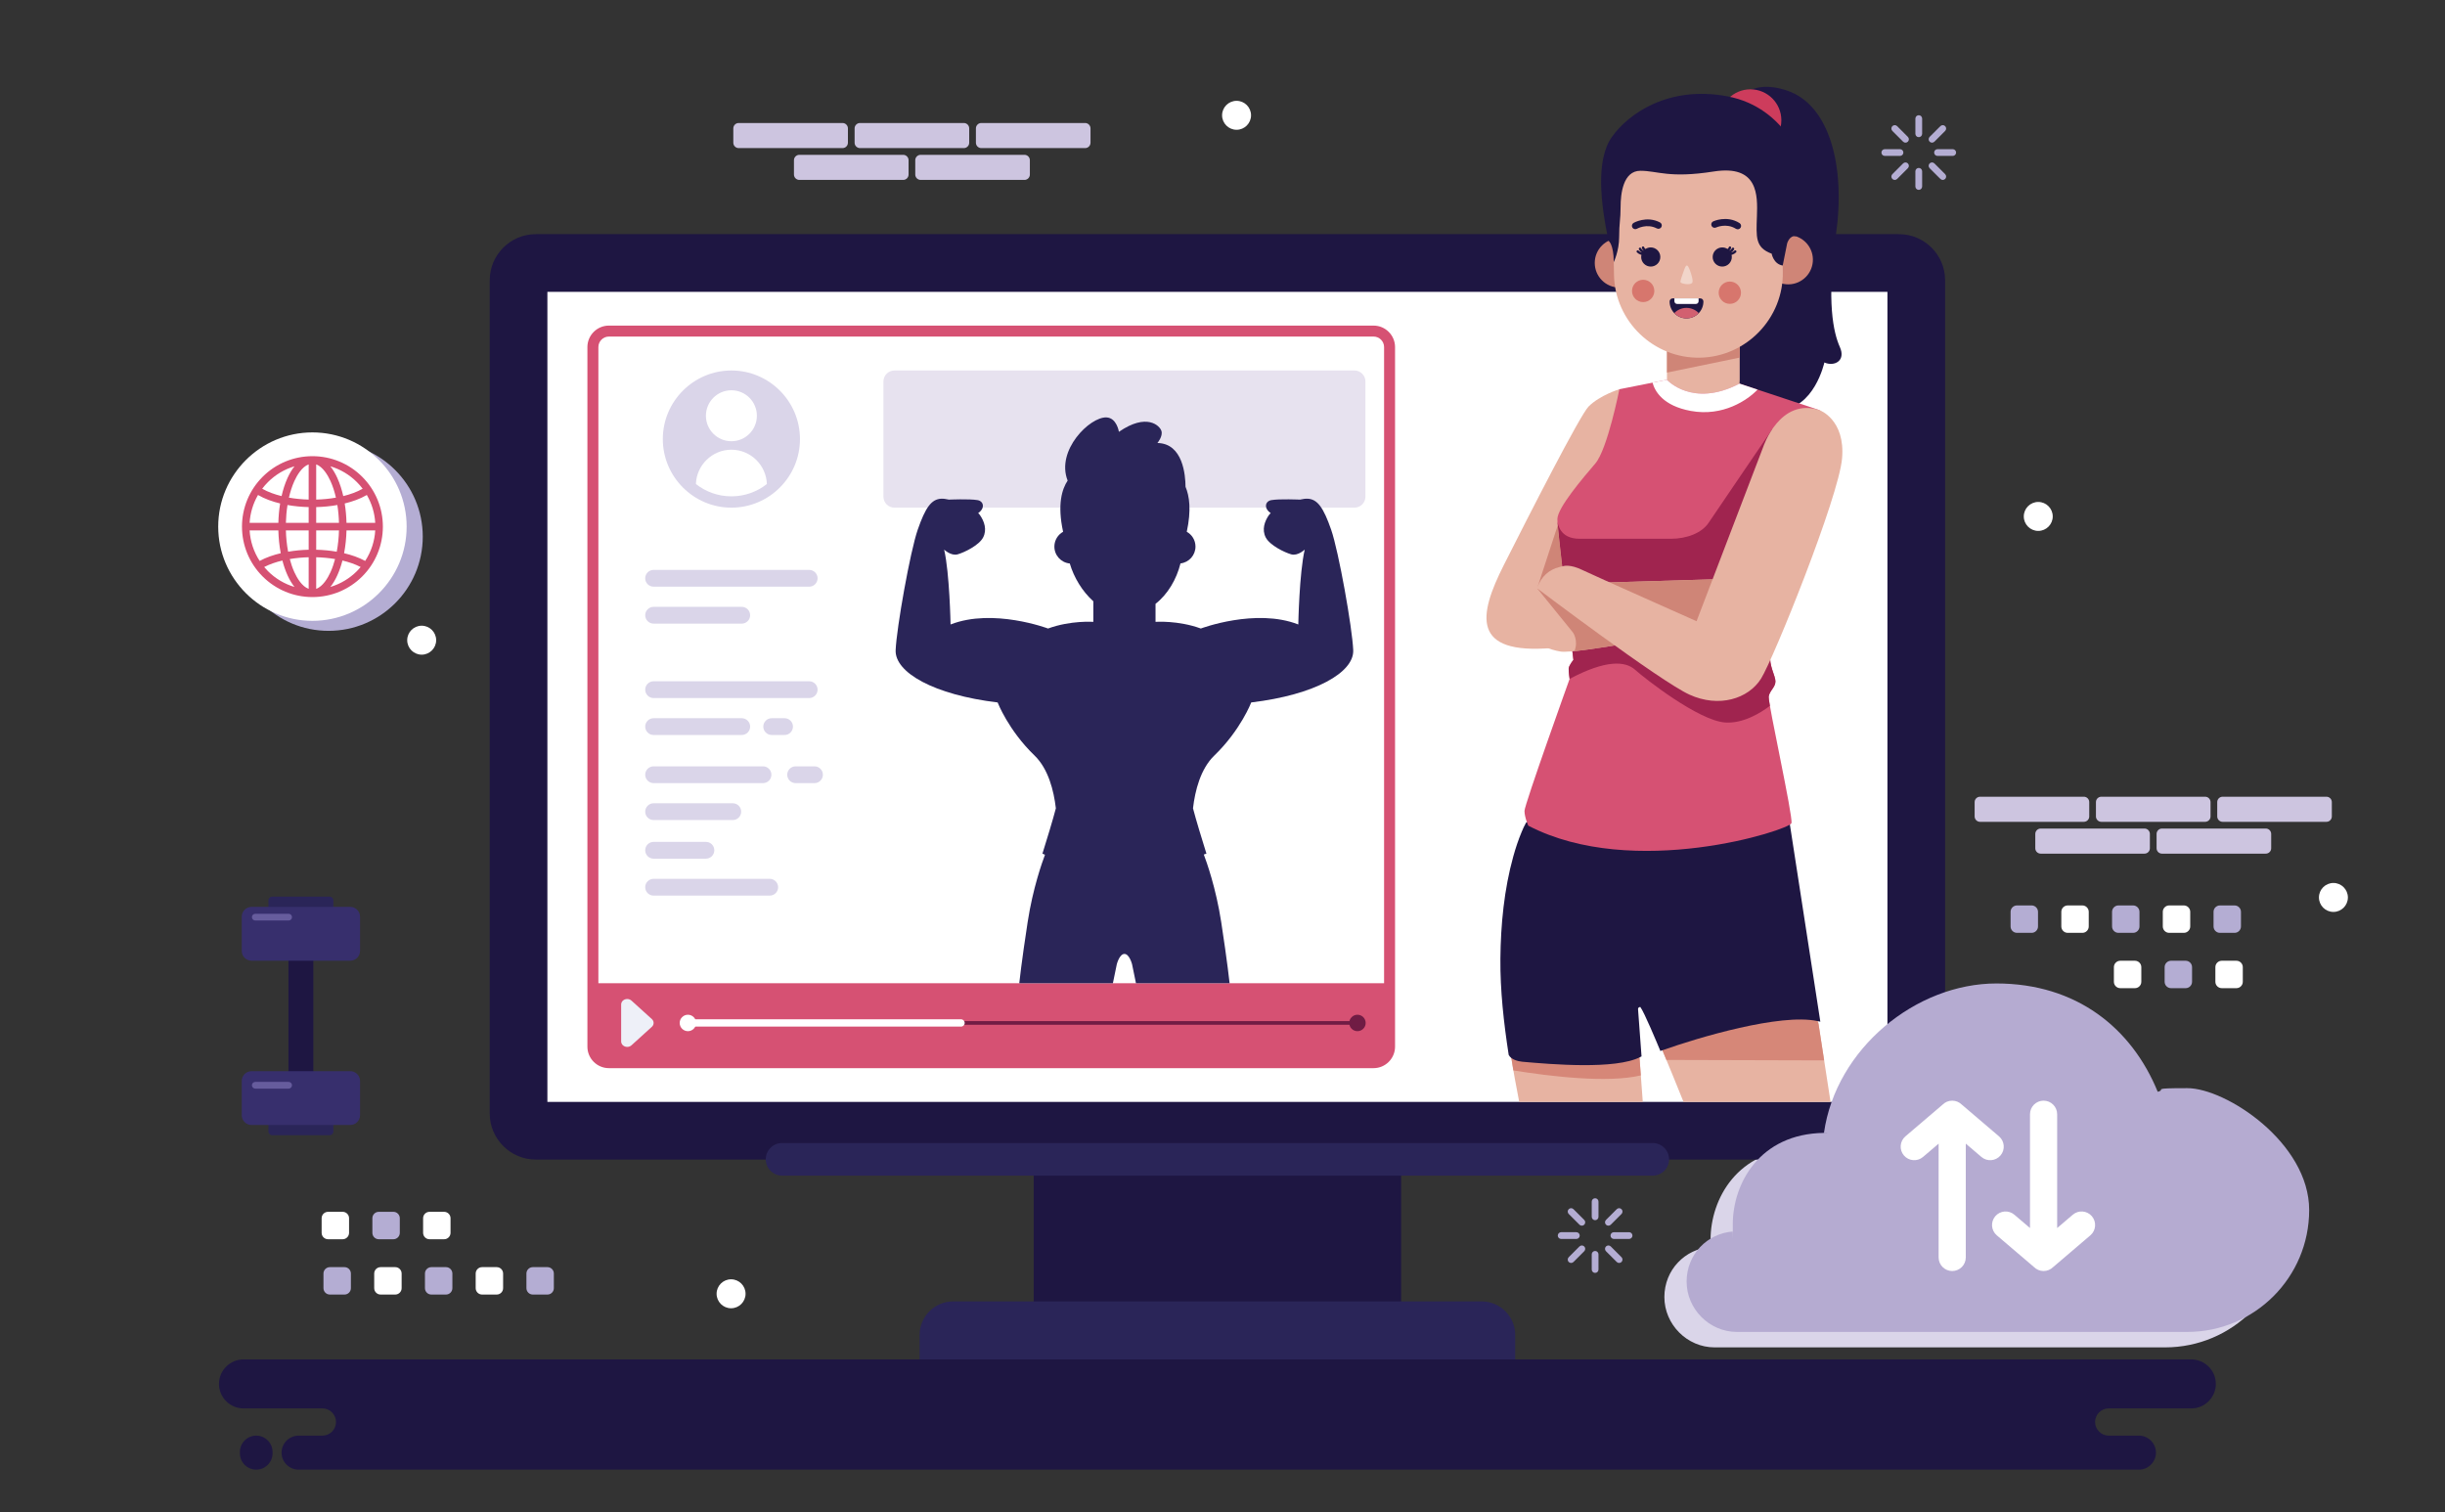 <?xml version="1.0" encoding="utf-8"?>
<!-- Generator: Adobe Illustrator 16.0.0, SVG Export Plug-In . SVG Version: 6.00 Build 0)  -->
<!DOCTYPE svg PUBLIC "-//W3C//DTD SVG 1.1//EN" "http://www.w3.org/Graphics/SVG/1.1/DTD/svg11.dtd">
<svg version="1.1" id="Layer_1" xmlns="http://www.w3.org/2000/svg" xmlns:xlink="http://www.w3.org/1999/xlink" x="0px" y="0px"
	 width="695.965px" height="430.479px" viewBox="0 0 695.965 430.479" enable-background="new 0 0 695.965 430.479"
	 xml:space="preserve">
<rect x="0" y="0" width="695.965" height="430.479" fill="#333333" stroke="none"/>
<path fill-rule="evenodd" clip-rule="evenodd" fill="none" d="M641.532,291.875c-19.139,0-34.795,15.658-34.795,34.795l0,0l0,0
	c0,34.916-28.57,63.486-63.486,63.486h-3.506l0,0H168.626H94.52c-45.36,0-82.473-37.113-82.473-82.473l0,0
	c0-45.359,37.113-82.473,82.473-82.473h2.169c9.103,0,16.551-7.447,16.551-16.551l0,0c0-9.103-7.448-16.551-16.551-16.551h-9.104
	c-22.129,0-40.234-18.105-40.234-40.234l0,0c0-22.104,18.063-40.193,40.157-40.233c0.025,0,39.234,0,39.26,0
	c19.137,0,34.795-15.659,34.795-34.795l0,0l0,0c0-34.918,28.568-63.487,63.486-63.487c61.958,0,262.47,0,324.427,0
	c45.361,0,82.473,37.115,82.473,82.473l0,0c0,45.359-37.111,82.473-82.473,82.473l0,0c-9.104,0-16.551,7.449-16.551,16.552l0,0
	c0,9.101,7.447,16.551,16.551,16.551h92.057C694.177,211.407,694.179,291.875,641.532,291.875z"/>
<path fill-rule="evenodd" clip-rule="evenodd" fill="#DAD5E9" d="M616.282,314.143c11.033,0,34.691,15.533,34.691,34.693
	c0,19.158-15.531,34.691-34.691,34.691h-54.34h-73.867c-7.906,0-14.314-6.592-14.314-14.314s5.826-13.717,13.223-14.273
	c-0.051-0.689-0.076,6.129-0.076-2.088c0-11.488,7.576-25.725,25.953-25.971c3.012-0.041-2.723-0.047,0-0.047
	c3.445-24.023,26.219-42.488,49.082-42.488s38.52,12.742,45.916,30.828C610.556,314.502,605.251,314.143,616.282,314.143z"/>
<path fill-rule="evenodd" clip-rule="evenodd" fill="#1E1642" d="M300.001,317.989h93.062c3.168,0,5.758,2.594,5.758,5.76v46.553
	c0,3.168-2.59,5.758-5.758,5.758h-93.062c-3.168,0-5.76-2.59-5.76-5.758v-46.553C294.242,320.583,296.833,317.989,300.001,317.989z"
	/>
<path fill-rule="evenodd" clip-rule="evenodd" fill="#1E1642" d="M152.501,66.653h388.066c7.207,0,13.105,5.897,13.105,13.106
	v237.202c0,7.209-5.898,13.107-13.105,13.107H152.501c-7.207,0-13.105-5.898-13.105-13.107V79.76
	C139.396,72.55,145.294,66.653,152.501,66.653z"/>
<rect x="155.814" y="83.075" fill-rule="evenodd" clip-rule="evenodd" fill="#FFFFFF" width="381.441" height="230.576"/>
<path fill-rule="evenodd" clip-rule="evenodd" fill="#2A2558" d="M222.605,325.358h247.859c2.547,0,4.633,2.088,4.633,4.635v0.004
	c0,2.547-2.086,4.633-4.633,4.633H222.605c-2.547,0-4.633-2.086-4.633-4.633v-0.004
	C217.972,327.446,220.058,325.358,222.605,325.358z"/>
<path fill-rule="evenodd" clip-rule="evenodd" fill="#2A2558" d="M261.767,390.157h169.531v-10.184c0-5.242-4.289-9.531-9.531-9.531
	H271.298c-5.242,0-9.531,4.289-9.531,9.531V390.157z"/>
<path fill-rule="evenodd" clip-rule="evenodd" fill="#1E1642" d="M69.303,386.952h554.458c3.834,0,6.973,3.141,6.973,6.973l0,0
	c0,3.834-3.139,6.973-6.973,6.973h-23.525c-2.129,0-3.873,1.744-3.873,3.875l0,0c0,2.129,1.744,3.873,3.873,3.873h8.607
	c2.662,0,4.844,2.18,4.844,4.842l0,0c0,2.662-2.182,4.842-4.844,4.842H84.992c-2.663,0-4.842-2.18-4.842-4.842l0,0
	c0-2.662,2.179-4.842,4.842-4.842h6.779c2.131,0,3.873-1.744,3.873-3.873l0,0c0-2.131-1.742-3.875-3.873-3.875H69.303
	c-3.835,0-6.973-3.137-6.973-6.973l0,0C62.331,390.088,65.47,386.952,69.303,386.952L69.303,386.952z M72.935,418.329
	c2.555,0,4.648-2.092,4.648-4.646v-0.389c0-2.557-2.094-4.648-4.648-4.648l0,0c-2.558,0-4.649,2.092-4.649,4.648v0.389
	C68.286,416.237,70.377,418.329,72.935,418.329L72.935,418.329z"/>
<circle fill-rule="evenodd" clip-rule="evenodd" fill="#B4ADD3" cx="93.52" cy="152.749" r="26.818"/>
<path fill-rule="evenodd" clip-rule="evenodd" fill="#FFFFFF" d="M88.932,176.719c14.771,0,26.817-12.048,26.817-26.818
	c0-14.77-12.047-26.817-26.817-26.817S62.115,135.13,62.115,149.9C62.115,164.671,74.162,176.719,88.932,176.719z"/>
<path fill-rule="evenodd" clip-rule="evenodd" fill="#D65173" d="M88.932,129.85c5.335,0,10.405,2.101,14.178,5.874
	c3.772,3.771,5.873,8.842,5.873,14.177c0,5.336-2.101,10.406-5.873,14.179c-3.772,3.771-8.843,5.872-14.178,5.872
	c-5.336,0-10.406-2.101-14.178-5.872c-3.772-3.772-5.873-8.843-5.873-14.179c0-5.335,2.101-10.405,5.873-14.177
	C78.526,131.951,83.596,129.85,88.932,129.85L88.932,129.85z M106.812,150.971h-8.184c-0.053,2.175-0.271,4.361-0.682,6.499
	c2.053,0.479,4.141,1.188,6.004,2.195C105.648,157.059,106.628,154.074,106.812,150.971L106.812,150.971z M96.489,150.971h-6.486
	v5.509c1.958,0.047,3.921,0.229,5.851,0.563C96.235,155.045,96.435,153.002,96.489,150.971L96.489,150.971z M87.863,150.971h-6.486
	c0.051,2.031,0.252,4.074,0.636,6.072c1.93-0.334,3.893-0.517,5.851-0.563V150.971L87.863,150.971z M79.236,150.971h-8.184
	c0.184,3.104,1.164,6.088,2.861,8.694c1.863-1.008,3.951-1.716,6.004-2.195C79.507,155.332,79.289,153.146,79.236,150.971
	L79.236,150.971z M71.052,148.83h8.184c0.045-1.846,0.209-3.696,0.508-5.52c-2.16-0.522-4.381-1.296-6.298-2.415
	C72.033,143.321,71.218,146.029,71.052,148.83L71.052,148.83z M81.838,143.749c-0.271,1.679-0.419,3.382-0.462,5.081h6.486v-4.488
	C85.845,144.293,83.824,144.103,81.838,143.749L81.838,143.749z M96.027,143.749c-1.986,0.354-4.009,0.544-6.024,0.593v4.488h6.486
	C96.445,147.131,96.296,145.428,96.027,143.749L96.027,143.749z M98.628,148.83h8.184c-0.166-2.801-0.98-5.509-2.395-7.935
	c-1.923,1.121-4.141,1.894-6.297,2.415C98.418,145.134,98.583,146.984,98.628,148.83L98.628,148.83z M90.002,132.183v10.02
	c1.88-0.049,3.767-0.226,5.618-0.552c-0.367-1.615-0.867-3.227-1.551-4.728C93.309,135.252,91.905,132.874,90.002,132.183
	L90.002,132.183z M90.002,158.619v8.998c1.902-0.691,3.307-3.066,4.067-4.738c0.547-1.201,0.975-2.469,1.311-3.748
	C93.605,158.83,91.801,158.666,90.002,158.619L90.002,158.619z M87.863,167.617v-8.998c-1.8,0.047-3.604,0.211-5.379,0.512
	c0.336,1.279,0.764,2.547,1.311,3.748C84.554,164.551,85.958,166.928,87.863,167.617L87.863,167.617z M87.863,142.203v-10.02
	c-1.904,0.691-3.309,3.069-4.069,4.74c-0.683,1.5-1.184,3.113-1.55,4.728C84.095,141.978,85.982,142.154,87.863,142.203
	L87.863,142.203z M74.633,139.112c1.69,0.962,3.636,1.636,5.519,2.097c0.401-1.767,0.95-3.528,1.699-5.174
	c0.52-1.14,1.173-2.3,1.98-3.309c-2.85,0.847-5.449,2.395-7.564,4.51C75.679,137.823,75.134,138.45,74.633,139.112L74.633,139.112z
	 M97.711,141.209c1.884-0.461,3.829-1.135,5.519-2.097c-0.5-0.662-1.047-1.289-1.633-1.876c-2.116-2.115-4.715-3.663-7.563-4.51
	c0.808,1.009,1.461,2.169,1.979,3.309C96.761,137.682,97.311,139.443,97.711,141.209L97.711,141.209z M102.664,161.401
	c-1.621-0.837-3.42-1.434-5.186-1.847c-0.374,1.438-0.851,2.86-1.465,4.211c-0.519,1.141-1.172,2.301-1.98,3.31
	c2.85-0.847,5.448-2.395,7.564-4.509C101.968,162.193,102.326,161.806,102.664,161.401L102.664,161.401z M80.387,159.555
	c-1.767,0.41-3.565,1.008-5.187,1.847c0.338,0.404,0.694,0.792,1.066,1.165c2.115,2.114,4.715,3.664,7.564,4.509
	c-0.808-1.009-1.461-2.171-1.98-3.31C81.238,162.415,80.759,160.992,80.387,159.555z"/>
<path fill-rule="evenodd" clip-rule="evenodd" fill="#E7E2EF" d="M254.591,105.458h130.955c1.719,0,3.123,1.406,3.123,3.124v32.797
	c0,1.717-1.404,3.123-3.123,3.123H254.591c-1.718,0-3.123-1.406-3.123-3.123v-32.797
	C251.468,106.865,252.874,105.458,254.591,105.458z"/>
<path fill-rule="evenodd" clip-rule="evenodd" fill="#D65173" d="M173.317,300.926h217.67c0.82,0,1.568-0.338,2.111-0.881
	s0.879-1.291,0.879-2.111V98.791c0-0.821-0.336-1.569-0.879-2.111c-0.543-0.543-1.291-0.88-2.111-0.88h-217.67
	c-0.821,0-1.569,0.337-2.112,0.88c-0.542,0.542-0.879,1.291-0.879,2.111v199.143c0,0.82,0.337,1.568,0.879,2.111
	C171.748,300.588,172.496,300.926,173.317,300.926L173.317,300.926z M390.987,304.045h-217.67c-1.682,0-3.212-0.688-4.317-1.795
	c-1.107-1.105-1.795-2.635-1.795-4.316V98.791c0-1.682,0.688-3.211,1.795-4.318c1.105-1.105,2.636-1.793,4.317-1.793h217.67
	c1.682,0,3.211,0.688,4.316,1.793c1.107,1.107,1.795,2.637,1.795,4.318v199.143c0,1.682-0.688,3.211-1.795,4.316
	C394.198,303.358,392.669,304.045,390.987,304.045z"/>
<path fill-rule="evenodd" clip-rule="evenodd" fill="#D65173" d="M173.317,302.485h217.67c2.502,0,4.551-2.049,4.551-4.551v-18.059
	H168.765v18.059C168.765,300.436,170.813,302.485,173.317,302.485z"/>
<path fill-rule="evenodd" clip-rule="evenodd" fill="#701C44" d="M195.81,291.702c-0.287,0-0.52-0.232-0.52-0.521
	c0-0.287,0.232-0.52,0.52-0.52h190.585c0.287,0,0.52,0.232,0.52,0.52c0,0.289-0.232,0.521-0.52,0.521H195.81z"/>
<path fill-rule="evenodd" clip-rule="evenodd" fill="#EEF0F8" d="M176.81,296.438v-10.514c0-0.863,0.771-1.561,1.721-1.561
	c0.481,0,0.916,0.178,1.229,0.467l5.787,5.246c0.672,0.609,0.672,1.598,0,2.207l-5.798,5.258c-0.673,0.609-1.763,0.609-2.435,0
	C176.978,297.237,176.81,296.838,176.81,296.438z"/>
<g>
	<path fill-rule="evenodd" clip-rule="evenodd" fill="#DAD5E9" d="M186.047,162.219h44.288c1.315,0,2.389,1.073,2.389,2.387l0,0
		c0,1.318-1.073,2.392-2.389,2.392h-44.288c-1.316,0-2.39-1.073-2.39-2.392l0,0C183.658,163.292,184.731,162.219,186.047,162.219z"
		/>
	<path fill-rule="evenodd" clip-rule="evenodd" fill="#DAD5E9" d="M186.047,172.732h25.091c1.315,0,2.389,1.072,2.389,2.389l0,0
		c0,1.316-1.073,2.389-2.389,2.389h-25.091c-1.316,0-2.39-1.072-2.39-2.389l0,0C183.658,173.805,184.731,172.732,186.047,172.732z"
		/>
	<path fill-rule="evenodd" clip-rule="evenodd" fill="#DAD5E9" d="M186.047,193.919h44.288c1.315,0,2.389,1.073,2.389,2.39l0,0
		c0,1.315-1.073,2.389-2.389,2.389h-44.288c-1.316,0-2.39-1.073-2.39-2.389l0,0C183.658,194.992,184.731,193.919,186.047,193.919z"
		/>
	<path fill-rule="evenodd" clip-rule="evenodd" fill="#DAD5E9" d="M186.047,204.433h25.091c1.315,0,2.389,1.073,2.389,2.39l0,0
		c0,1.315-1.073,2.388-2.389,2.388h-25.091c-1.316,0-2.39-1.072-2.39-2.388l0,0C183.658,205.506,184.731,204.433,186.047,204.433z"
		/>
	<path fill-rule="evenodd" clip-rule="evenodd" fill="#DAD5E9" d="M219.66,204.433h3.666c1.315,0,2.389,1.073,2.389,2.39l0,0
		c0,1.315-1.073,2.388-2.389,2.388h-3.666c-1.316,0-2.389-1.072-2.389-2.388l0,0C217.271,205.506,218.343,204.433,219.66,204.433z"
		/>
	<path fill-rule="evenodd" clip-rule="evenodd" fill="#DAD5E9" d="M186.047,233.426h22.542c1.315,0,2.389-1.072,2.389-2.387l0,0
		c0-1.318-1.073-2.391-2.389-2.391h-22.542c-1.316,0-2.39,1.072-2.39,2.391l0,0C183.658,232.354,184.731,233.426,186.047,233.426z"
		/>
	<path fill-rule="evenodd" clip-rule="evenodd" fill="#DAD5E9" d="M186.047,222.913h31.143c1.315,0,2.39-1.072,2.39-2.389l0,0
		c0-1.316-1.074-2.389-2.39-2.389h-31.143c-1.316,0-2.39,1.072-2.39,2.389l0,0C183.658,221.84,184.731,222.913,186.047,222.913z"/>
	<path fill-rule="evenodd" clip-rule="evenodd" fill="#DAD5E9" d="M226.471,222.913h5.376c1.316,0,2.39-1.072,2.39-2.389l0,0
		c0-1.316-1.073-2.389-2.39-2.389h-5.376c-1.316,0-2.39,1.072-2.39,2.389l0,0C224.082,221.84,225.155,222.913,226.471,222.913z"/>
	<path fill-rule="evenodd" clip-rule="evenodd" fill="#DAD5E9" d="M186.047,244.418h14.894c1.316,0,2.389-1.074,2.389-2.389l0,0
		c0-1.316-1.072-2.391-2.389-2.391h-14.894c-1.316,0-2.39,1.074-2.39,2.391l0,0C183.658,243.344,184.731,244.418,186.047,244.418z"
		/>
	<path fill-rule="evenodd" clip-rule="evenodd" fill="#DAD5E9" d="M186.047,254.932h33.056c1.316,0,2.389-1.072,2.389-2.389l0,0
		c0-1.316-1.072-2.389-2.389-2.389h-33.056c-1.316,0-2.39,1.072-2.39,2.389l0,0C183.658,253.86,184.731,254.932,186.047,254.932z"/>
	<path fill-rule="evenodd" clip-rule="evenodd" fill="#DAD5E9" d="M208.191,144.502c10.752,0,19.521-8.77,19.521-19.522
		s-8.77-19.522-19.521-19.522c-10.753,0-19.522,8.77-19.522,19.522S197.438,144.502,208.191,144.502z"/>
	<path fill-rule="evenodd" clip-rule="evenodd" fill="#FFFFFF" d="M218.287,137.777c-2.775,2.194-6.283,3.503-10.096,3.503
		c-3.813,0-7.32-1.309-10.098-3.503c0.176-5.404,4.65-9.771,10.098-9.771l0,0C213.636,128.006,218.111,132.374,218.287,137.777
		L218.287,137.777z M208.191,111.091c4.005,0,7.252,3.246,7.252,7.252c0,4.005-3.247,7.252-7.252,7.252
		c-4.006,0-7.253-3.247-7.253-7.252C200.938,114.337,204.185,111.091,208.191,111.091z"/>
</g>
<path fill-rule="evenodd" clip-rule="evenodd" fill="#2A2558" d="M328.92,171.881v5.127c0,0,6.396-0.473,12.894,1.895
	c0,0,15.632-5.887,27.746-1.15c0,0,0.273-14.617,1.828-21.316c0,0-1.961,1.893-3.857,1.351c-1.895-0.54-6.09-2.571-7.24-4.804
	c-1.15-2.234-0.34-4.602,0.947-6.43c0.113-0.162,0.27-0.33,0.463-0.506c-2.02-1.368-1.6-3.381,0.188-3.692
	c2.33-0.406,8.143-0.141,8.154-0.141c0.832-0.192,1.578-0.291,2.158-0.263c2.842,0.136,4.533,2.573,6.701,8.797
	c2.164,6.227,6.021,27.948,6.293,34.311c0.27,6.36-10.895,12.722-29.031,14.888c0,0-3.043,7.917-10.49,15.091
	c-3.959,3.815-5.505,10.043-6.086,15.04c0.811,3.164,2.598,8.984,3.821,12.904c-0.25,0.084-0.5,0.168-0.749,0.25
	c0.762,1.998,3.455,9.486,4.951,19.191c1.756,11.385,2.395,17.453,2.395,17.453h-26.65l-1.116-5.418c0,0-0.751-2.928-2.171-2.928
	s-2.171,2.928-2.171,2.928l-1.116,5.418h-26.649c0,0,0.638-6.068,2.394-17.453c1.479-9.596,4.13-17.025,4.926-19.123
	c-0.243-0.104-0.484-0.211-0.724-0.318c1.224-3.92,3.011-9.74,3.821-12.904c-0.58-4.996-2.127-11.225-6.086-15.04
	c-7.445-7.174-10.488-15.091-10.488-15.091c-18.137-2.166-29.301-8.527-29.031-14.888c0.271-6.362,4.129-28.084,6.295-34.311
	c2.164-6.225,3.856-8.662,6.699-8.797c0.58-0.028,1.326,0.071,2.158,0.263c0.011,0,5.822-0.265,8.155,0.141
	c1.786,0.311,2.206,2.324,0.186,3.692c0.193,0.176,0.351,0.344,0.464,0.506c1.286,1.828,2.098,4.195,0.947,6.43
	c-1.15,2.232-5.346,4.264-7.24,4.804c-1.896,0.542-3.858-1.351-3.858-1.351c1.558,6.699,1.829,21.316,1.829,21.316
	c12.113-4.736,27.746,1.15,27.746,1.15c6.486-2.365,12.874-1.896,12.892-1.895v-5.855c-3.112-2.776-5.519-6.742-6.704-10.762
	c-2.511-0.227-4.447-2.371-4.381-4.93c0.046-1.769,1.039-3.29,2.481-4.092c-1.709-7.829-0.279-12.222,1.293-14.565
	c-3.401-8.621,6.354-18.192,11.048-17.99c2.951,0.128,3.545,4.104,3.545,4.104c7.899-5.449,11.647-1.769,12.105-0.238
	c0.457,1.53-1.146,3.42-1.146,3.42c7.284,0.112,7.986,9.195,8.003,12.463c1.09,2.58,1.701,6.619,0.352,12.802
	c1.463,0.813,2.461,2.365,2.482,4.16c0.029,2.494-1.84,4.57-4.266,4.85C334.89,164.909,332.408,169.152,328.92,171.881z"/>
<path fill-rule="evenodd" clip-rule="evenodd" fill="#FFFFFF" d="M195.81,293.52c1.289,0,2.34-1.051,2.34-2.34
	s-1.051-2.34-2.34-2.34c-1.288,0-2.34,1.051-2.34,2.34S194.522,293.52,195.81,293.52z"/>
<path fill-rule="evenodd" clip-rule="evenodd" fill="#701C44" d="M386.396,293.52c1.289,0,2.34-1.051,2.34-2.34
	s-1.051-2.34-2.34-2.34s-2.34,1.051-2.34,2.34S385.106,293.52,386.396,293.52z"/>
<path fill-rule="evenodd" clip-rule="evenodd" fill="#FFFFFF" d="M195.81,292.221c-0.574,0-1.04-0.467-1.04-1.041
	s0.466-1.039,1.04-1.039h77.748c0.574,0,1.04,0.465,1.04,1.039s-0.466,1.041-1.04,1.041H195.81z"/>
<g>
	<path fill-rule="evenodd" clip-rule="evenodd" fill="#FFFFFF" d="M351.987,36.943c2.271,0,4.122-1.852,4.122-4.121
		c0-2.271-1.851-4.122-4.122-4.122c-2.27,0-4.122,1.851-4.122,4.122C347.865,35.091,349.717,36.943,351.987,36.943z"/>
	<g>
		<path fill-rule="evenodd" clip-rule="evenodd" fill="#B4ADD3" d="M155.832,368.491h-4.164c-1.002,0-1.822-0.818-1.822-1.822
			v-4.164c0-1.002,0.82-1.82,1.822-1.82h4.164c1.003,0,1.821,0.818,1.821,1.82v4.164
			C157.653,367.672,156.834,368.491,155.832,368.491z"/>
		<path fill-rule="evenodd" clip-rule="evenodd" fill="#FFFFFF" d="M141.39,368.491h-4.165c-1.003,0-1.821-0.818-1.821-1.822v-4.164
			c0-1.002,0.818-1.82,1.821-1.82h4.165c1.002,0,1.82,0.818,1.82,1.82v4.164C143.21,367.672,142.392,368.491,141.39,368.491z"/>
		<path fill-rule="evenodd" clip-rule="evenodd" fill="#B4ADD3" d="M126.947,368.491h-4.164c-1.003,0-1.822-0.818-1.822-1.822
			v-4.164c0-1.002,0.819-1.82,1.822-1.82h4.164c1.002,0,1.821,0.818,1.821,1.82v4.164
			C128.768,367.672,127.949,368.491,126.947,368.491z"/>
		<path fill-rule="evenodd" clip-rule="evenodd" fill="#FFFFFF" d="M112.503,368.491h-4.164c-1.002,0-1.822-0.818-1.822-1.822
			v-4.164c0-1.002,0.82-1.82,1.822-1.82h4.164c1.002,0,1.822,0.818,1.822,1.82v4.164
			C114.326,367.672,113.505,368.491,112.503,368.491z"/>
		<path fill-rule="evenodd" clip-rule="evenodd" fill="#B4ADD3" d="M98.06,368.491h-4.164c-1.002,0-1.822-0.818-1.822-1.822v-4.164
			c0-1.002,0.82-1.82,1.822-1.82h4.164c1.003,0,1.822,0.818,1.822,1.82v4.164C99.882,367.672,99.063,368.491,98.06,368.491z"/>
		<path fill-rule="evenodd" clip-rule="evenodd" fill="#FFFFFF" d="M126.423,352.745h-4.165c-1.001,0-1.82-0.818-1.82-1.82v-4.166
			c0-1.002,0.819-1.82,1.82-1.82h4.165c1.002,0,1.821,0.818,1.821,1.82v4.166C128.245,351.926,127.425,352.745,126.423,352.745z"/>
		<path fill-rule="evenodd" clip-rule="evenodd" fill="#B4ADD3" d="M111.981,352.745h-4.165c-1.002,0-1.82-0.818-1.82-1.82v-4.166
			c0-1.002,0.818-1.82,1.82-1.82h4.165c1.003,0,1.821,0.818,1.821,1.82v4.166C113.802,351.926,112.984,352.745,111.981,352.745z"/>
		<path fill-rule="evenodd" clip-rule="evenodd" fill="#FFFFFF" d="M97.539,352.745h-4.164c-1.003,0-1.822-0.818-1.822-1.82v-4.166
			c0-1.002,0.819-1.82,1.822-1.82h4.164c1.002,0,1.821,0.818,1.821,1.82v4.166C99.36,351.926,98.541,352.745,97.539,352.745z"/>
	</g>
	<path fill-rule="evenodd" clip-rule="evenodd" fill="#B4ADD3" d="M545.21,33.755c0-0.53,0.432-0.961,0.961-0.961
		c0.531,0,0.963,0.431,0.963,0.961v4.325c0,0.53-0.432,0.961-0.963,0.961c-0.529,0-0.961-0.431-0.961-0.961V33.755L545.21,33.755z
		 M538.657,37.267c-0.375-0.376-0.375-0.984,0-1.36c0.375-0.375,0.984-0.375,1.359,0l3.057,3.058c0.377,0.376,0.377,0.984,0,1.36
		c-0.373,0.375-0.982,0.375-1.359,0L538.657,37.267L538.657,37.267z M536.507,44.383c-0.533,0-0.963-0.431-0.963-0.962
		c0-0.53,0.43-0.961,0.963-0.961h4.322c0.533,0,0.963,0.431,0.963,0.961c0,0.531-0.43,0.962-0.963,0.962H536.507L536.507,44.383z
		 M540.017,50.936c-0.375,0.375-0.984,0.375-1.359,0c-0.375-0.376-0.375-0.984,0-1.36l3.057-3.057c0.377-0.376,0.986-0.376,1.359,0
		c0.377,0.375,0.377,0.984,0,1.359L540.017,50.936L540.017,50.936z M547.134,53.087c0,0.53-0.432,0.961-0.963,0.961
		c-0.529,0-0.961-0.431-0.961-0.961v-4.325c0-0.53,0.432-0.961,0.961-0.961c0.531,0,0.963,0.431,0.963,0.961V53.087L547.134,53.087z
		 M553.687,49.576c0.375,0.376,0.375,0.984,0,1.36c-0.377,0.375-0.984,0.375-1.359,0l-3.061-3.059c-0.373-0.375-0.373-0.984,0-1.359
		c0.377-0.376,0.986-0.376,1.361,0L553.687,49.576L553.687,49.576z M555.837,42.459c0.531,0,0.963,0.431,0.963,0.961
		c0,0.531-0.432,0.962-0.963,0.962h-4.324c-0.531,0-0.961-0.431-0.961-0.962c0-0.53,0.43-0.961,0.961-0.961H555.837L555.837,42.459z
		 M552.327,35.906c0.375-0.375,0.982-0.375,1.359,0c0.375,0.376,0.375,0.984,0,1.36l-3.059,3.058c-0.375,0.375-0.984,0.375-1.361,0
		c-0.373-0.376-0.373-0.984,0-1.36L552.327,35.906z"/>
	<path fill-rule="evenodd" clip-rule="evenodd" fill="#B4ADD3" d="M453.085,342.036c0-0.531,0.43-0.961,0.961-0.961
		s0.961,0.43,0.961,0.961v4.324c0,0.531-0.43,0.961-0.961,0.961s-0.961-0.43-0.961-0.961V342.036L453.085,342.036z M446.532,345.545
		c-0.377-0.373-0.377-0.984,0-1.357c0.377-0.377,0.984-0.377,1.359,0l3.059,3.057c0.375,0.375,0.375,0.984,0,1.359
		s-0.984,0.375-1.361,0L446.532,345.545L446.532,345.545z M444.382,352.663c-0.531,0-0.963-0.432-0.963-0.961
		c0-0.531,0.432-0.963,0.963-0.963h4.324c0.531,0,0.961,0.432,0.961,0.963c0,0.529-0.43,0.961-0.961,0.961H444.382L444.382,352.663z
		 M447.892,359.215c-0.375,0.375-0.982,0.375-1.359,0s-0.377-0.984,0-1.359l3.057-3.059c0.377-0.375,0.986-0.375,1.361,0
		s0.375,0.984,0,1.359L447.892,359.215L447.892,359.215z M455.007,361.366c0,0.531-0.43,0.961-0.961,0.961s-0.961-0.43-0.961-0.961
		v-4.324c0-0.531,0.43-0.961,0.961-0.961s0.961,0.43,0.961,0.961V361.366L455.007,361.366z M461.562,357.856
		c0.375,0.375,0.375,0.984,0,1.359c-0.377,0.375-0.984,0.375-1.359,0l-3.059-3.059c-0.375-0.375-0.375-0.984,0-1.359
		s0.984-0.375,1.359,0L461.562,357.856L461.562,357.856z M463.712,350.739c0.531,0,0.961,0.432,0.961,0.963
		c0,0.529-0.43,0.961-0.961,0.961h-4.324c-0.531,0-0.961-0.432-0.961-0.961c0-0.531,0.43-0.963,0.961-0.963H463.712L463.712,350.739
		z M460.202,344.188c0.375-0.377,0.982-0.377,1.359,0c0.375,0.373,0.375,0.984,0,1.357l-3.059,3.059
		c-0.375,0.375-0.984,0.375-1.359,0s-0.375-0.984,0-1.359L460.202,344.188z"/>
	<g>
		<path fill-rule="evenodd" clip-rule="evenodd" fill="#B4ADD3" d="M574.13,257.727h4.164c1.002,0,1.822,0.818,1.822,1.82v4.164
			c0,1.004-0.82,1.822-1.822,1.822h-4.164c-1.002,0-1.82-0.818-1.82-1.822v-4.164C572.31,258.545,573.128,257.727,574.13,257.727z"
			/>
		<path fill-rule="evenodd" clip-rule="evenodd" fill="#FFFFFF" d="M588.573,257.727h4.164c1.002,0,1.82,0.818,1.82,1.82v4.164
			c0,1.004-0.818,1.822-1.82,1.822h-4.164c-1.004,0-1.822-0.818-1.822-1.822v-4.164
			C586.751,258.545,587.569,257.727,588.573,257.727z"/>
		<path fill-rule="evenodd" clip-rule="evenodd" fill="#B4ADD3" d="M603.015,257.727h4.164c1.002,0,1.822,0.818,1.822,1.82v4.164
			c0,1.004-0.82,1.822-1.822,1.822h-4.164c-1.002,0-1.82-0.818-1.82-1.822v-4.164C601.194,258.545,602.013,257.727,603.015,257.727z
			"/>
		<path fill-rule="evenodd" clip-rule="evenodd" fill="#FFFFFF" d="M617.458,257.727h4.164c1.002,0,1.824,0.818,1.824,1.82v4.164
			c0,1.004-0.822,1.822-1.824,1.822h-4.164c-1.002,0-1.822-0.818-1.822-1.822v-4.164
			C615.636,258.545,616.456,257.727,617.458,257.727z"/>
		<path fill-rule="evenodd" clip-rule="evenodd" fill="#B4ADD3" d="M631.901,257.727h4.164c1.002,0,1.822,0.818,1.822,1.82v4.164
			c0,1.004-0.82,1.822-1.822,1.822h-4.164c-1.002,0-1.82-0.818-1.82-1.822v-4.164C630.081,258.545,630.899,257.727,631.901,257.727z
			"/>
		<path fill-rule="evenodd" clip-rule="evenodd" fill="#FFFFFF" d="M603.538,273.473h4.164c1.004,0,1.822,0.818,1.822,1.82v4.164
			c0,1.002-0.818,1.822-1.822,1.822h-4.164c-1.002,0-1.822-0.82-1.822-1.822v-4.164
			C601.716,274.292,602.536,273.473,603.538,273.473z"/>
		<path fill-rule="evenodd" clip-rule="evenodd" fill="#B4ADD3" d="M617.981,273.473h4.164c1.002,0,1.82,0.818,1.82,1.82v4.164
			c0,1.002-0.818,1.822-1.82,1.822h-4.164c-1.002,0-1.822-0.82-1.822-1.822v-4.164C616.159,274.292,616.979,273.473,617.981,273.473
			z"/>
		<path fill-rule="evenodd" clip-rule="evenodd" fill="#FFFFFF" d="M632.423,273.473h4.166c1.002,0,1.82,0.818,1.82,1.82v4.164
			c0,1.002-0.818,1.822-1.82,1.822h-4.166c-1.002,0-1.822-0.82-1.822-1.822v-4.164C630.601,274.292,631.421,273.473,632.423,273.473
			z"/>
	</g>
	<path fill-rule="evenodd" clip-rule="evenodd" fill="#FFFFFF" d="M208.1,372.391c2.271,0,4.122-1.852,4.122-4.121
		s-1.852-4.121-4.122-4.121c-2.27,0-4.122,1.852-4.122,4.121S205.831,372.391,208.1,372.391z"/>
	<path fill-rule="evenodd" clip-rule="evenodd" fill="#FFFFFF" d="M580.187,151.121c2.271,0,4.121-1.852,4.121-4.121
		c0-2.271-1.85-4.122-4.121-4.122c-2.27,0-4.119,1.851-4.119,4.122C576.067,149.27,577.917,151.121,580.187,151.121z"/>
	<path fill-rule="evenodd" clip-rule="evenodd" fill="#FFFFFF" d="M120.033,186.349c2.27,0,4.121-1.853,4.121-4.122
		s-1.852-4.121-4.121-4.121c-2.271,0-4.122,1.852-4.122,4.121S117.761,186.349,120.033,186.349z"/>
	<path fill-rule="evenodd" clip-rule="evenodd" fill="#FFFFFF" d="M664.204,259.575c2.27,0,4.119-1.852,4.119-4.123
		c0-2.27-1.85-4.119-4.119-4.119c-2.271,0-4.123,1.85-4.123,4.119C660.081,257.723,661.933,259.575,664.204,259.575z"/>
	<g>
		<g>
			<path fill-rule="evenodd" clip-rule="evenodd" fill="#CDC5E0" d="M210.267,35.013h29.561c0.842,0,1.531,0.689,1.531,1.531v4.081
				c0,0.842-0.689,1.531-1.531,1.531h-29.561c-0.842,0-1.531-0.689-1.531-1.531v-4.081
				C208.736,35.702,209.425,35.013,210.267,35.013z"/>
			<path fill-rule="evenodd" clip-rule="evenodd" fill="#CDC5E0" d="M244.794,35.013h29.561c0.842,0,1.53,0.689,1.53,1.531v4.081
				c0,0.842-0.688,1.531-1.53,1.531h-29.561c-0.842,0-1.531-0.689-1.531-1.531v-4.081C243.263,35.702,243.953,35.013,244.794,35.013
				z"/>
			<path fill-rule="evenodd" clip-rule="evenodd" fill="#CDC5E0" d="M279.322,35.013h29.56c0.842,0,1.53,0.689,1.53,1.531v4.081
				c0,0.842-0.688,1.531-1.53,1.531h-29.56c-0.843,0-1.531-0.689-1.531-1.531v-4.081C277.791,35.702,278.479,35.013,279.322,35.013z
				"/>
		</g>
		<g>
			<path fill-rule="evenodd" clip-rule="evenodd" fill="#CDC5E0" d="M227.531,44.07h29.561c0.842,0,1.53,0.689,1.53,1.531v4.081
				c0,0.842-0.688,1.531-1.53,1.531h-29.561c-0.842,0-1.531-0.689-1.531-1.531v-4.081C226,44.759,226.689,44.07,227.531,44.07z"/>
			<path fill-rule="evenodd" clip-rule="evenodd" fill="#CDC5E0" d="M262.058,44.07h29.56c0.842,0,1.53,0.689,1.53,1.531v4.081
				c0,0.842-0.688,1.531-1.53,1.531h-29.56c-0.842,0-1.531-0.689-1.531-1.531v-4.081C260.527,44.759,261.216,44.07,262.058,44.07z"
				/>
		</g>
	</g>
	<g>
		<g>
			<path fill-rule="evenodd" clip-rule="evenodd" fill="#CDC5E0" d="M563.608,226.786h29.561c0.84,0,1.529,0.689,1.529,1.531v4.082
				c0,0.842-0.689,1.531-1.529,1.531h-29.561c-0.842,0-1.531-0.689-1.531-1.531v-4.082
				C562.077,227.475,562.767,226.786,563.608,226.786z"/>
			<path fill-rule="evenodd" clip-rule="evenodd" fill="#CDC5E0" d="M598.136,226.786h29.561c0.84,0,1.529,0.689,1.529,1.531v4.082
				c0,0.842-0.689,1.531-1.529,1.531h-29.561c-0.842,0-1.531-0.689-1.531-1.531v-4.082
				C596.604,227.475,597.294,226.786,598.136,226.786z"/>
			<path fill-rule="evenodd" clip-rule="evenodd" fill="#CDC5E0" d="M632.663,226.786h29.561c0.842,0,1.529,0.689,1.529,1.531v4.082
				c0,0.842-0.688,1.531-1.529,1.531h-29.561c-0.844,0-1.531-0.689-1.531-1.531v-4.082
				C631.132,227.475,631.819,226.786,632.663,226.786z"/>
		</g>
		<g>
			<path fill-rule="evenodd" clip-rule="evenodd" fill="#CDC5E0" d="M580.872,235.842h29.561c0.842,0,1.529,0.689,1.529,1.531v4.082
				c0,0.842-0.688,1.531-1.529,1.531h-29.561c-0.842,0-1.531-0.689-1.531-1.531v-4.082
				C579.341,236.532,580.03,235.842,580.872,235.842z"/>
			<path fill-rule="evenodd" clip-rule="evenodd" fill="#CDC5E0" d="M615.399,235.842h29.561c0.842,0,1.529,0.689,1.529,1.531v4.082
				c0,0.842-0.688,1.531-1.529,1.531h-29.561c-0.842,0-1.531-0.689-1.531-1.531v-4.082
				C613.868,236.532,614.558,235.842,615.399,235.842z"/>
		</g>
	</g>
</g>
<g>
	<path fill-rule="evenodd" clip-rule="evenodd" fill="#1E1642" d="M82.106,308.045v-37.729c0-0.709,0.58-1.289,1.288-1.289h4.512
		c0.71,0,1.289,0.58,1.289,1.289v37.729c0,0.709-0.579,1.289-1.289,1.289h-4.512C82.686,309.334,82.106,308.754,82.106,308.045z"/>
	<path fill-rule="evenodd" clip-rule="evenodd" fill="#2A2558" d="M76.409,322.075v-3.705c0-0.584,0.477-1.061,1.059-1.061h16.366
		c0.582,0,1.059,0.477,1.059,1.061v3.705c0,0.584-0.477,1.061-1.059,1.061H77.467C76.885,323.135,76.409,322.659,76.409,322.075z"/>
	<path fill-rule="evenodd" clip-rule="evenodd" fill="#2A2558" d="M76.409,256.29v3.705c0,0.582,0.477,1.059,1.059,1.059h16.366
		c0.582,0,1.059-0.477,1.059-1.059v-3.705c0-0.584-0.477-1.061-1.059-1.061H77.467C76.885,255.229,76.409,255.706,76.409,256.29z"/>
	<path fill-rule="evenodd" clip-rule="evenodd" fill="#372F6D" d="M68.811,260.926v9.748c0,1.533,1.253,2.785,2.786,2.785h28.107
		c1.531,0,2.785-1.252,2.785-2.785v-9.748c0-1.531-1.254-2.785-2.785-2.785H71.597C70.064,258.141,68.811,259.395,68.811,260.926z"
		/>
	<path fill-rule="evenodd" clip-rule="evenodd" fill="#372F6D" d="M68.811,317.436v-9.746c0-1.533,1.253-2.787,2.786-2.787h28.107
		c1.531,0,2.785,1.254,2.785,2.787v9.746c0,1.531-1.254,2.785-2.785,2.785H71.597C70.064,320.221,68.811,318.967,68.811,317.436z"/>
	<path fill-rule="evenodd" clip-rule="evenodd" fill="#665C9D" d="M72.665,260.104c-0.528,0-0.958,0.428-0.958,0.957
		c0,0.527,0.43,0.957,0.958,0.957h9.495c0.529,0,0.957-0.43,0.957-0.957c0-0.529-0.428-0.957-0.957-0.957H72.665z"/>
	<path fill-rule="evenodd" clip-rule="evenodd" fill="#665C9D" d="M72.665,307.959c-0.528,0-0.958,0.428-0.958,0.955
		c0,0.529,0.43,0.959,0.958,0.959h9.495c0.529,0,0.957-0.43,0.957-0.959c0-0.527-0.428-0.955-0.957-0.955H72.665z"/>
</g>
<path fill-rule="evenodd" clip-rule="evenodd" fill="#1E1642" d="M493.71,30.245c0,0,3.164-8.531,15.137-4.403
	c11.971,4.128,16.512,21.605,13.76,40.87c-2.752,19.265-0.689,28.072,1.102,32.062c1.789,3.99-1.652,5.643-4.404,4.403
	c0,0-2.889,13.348-12.936,13.485c-10.045,0.138-22.154-0.137-22.705-3.714c-0.551-3.578,0.551-20.09,0.551-20.09L493.71,30.245z"/>
<circle fill-rule="evenodd" clip-rule="evenodd" fill="#CD3C5C" cx="498.251" cy="34.235" r="8.807"/>
<path fill-rule="evenodd" clip-rule="evenodd" fill="#E7B3A2" d="M479.21,313.651c-2.102-5.229-4.303-10.625-6.246-15.248l0,0
	c0,0,31.303-11.164,44.457-8.357l0,0l3.643,23.605H479.21L479.21,313.651z M466.628,300.34l0.988,13.311h-35.174
	c-0.844-4.236-1.682-8.84-2.412-13.584c0.023,0.047,0.705,1.314,3.355,1.551C436.089,301.858,459.052,304.286,466.628,300.34z"/>
<path fill-rule="evenodd" clip-rule="evenodd" fill="#D68778" d="M474.345,301.709c-0.469-1.135-0.932-2.242-1.381-3.307l0,0
	c0,0,30.73-10.959,44.086-8.428l0.58,1.43l1.609,10.43L474.345,301.709L474.345,301.709z M430.782,304.692
	c10.344,1.674,26.803,3.672,36.275,1.414l-0.43-5.766c-7.576,3.945-30.539,1.518-33.24,1.277c-2.652-0.236-3.334-1.504-3.357-1.551
	C430.271,301.625,430.522,303.17,430.782,304.692z"/>
<path fill-rule="evenodd" clip-rule="evenodd" fill="#1E1642" d="M466.903,286.625c-0.346,0.043-0.645,0.209-0.639,0.598
	l0.996,13.469l-0.352,0.186c-7.008,3.648-25.5,2.061-33.576,1.344c-1.248-0.113-3.205-0.645-3.84-1.877l-0.047-0.088l-0.014-0.098
	c-1.381-8.943-2.428-18.252-2.346-27.297c0.09-9.643,1.066-19.734,3.662-29.055c0.668-2.396,1.455-4.797,2.424-7.088
	c0.338-0.795,0.721-1.666,1.15-2.42l0.104-0.184l9.738-3.881l65.285,4.217l8.703,56.369l-0.859-0.184
	c-10.512-2.242-33.807,4.656-44.125,8.334l-0.541,0.193l-0.221-0.527C471.792,297.174,467.981,287.975,466.903,286.625z"/>
<path fill-rule="evenodd" clip-rule="evenodd" fill="#E7B3A2" d="M460.954,110.794c0,0-5.525,1.68-8.768,4.922
	c-2.436,2.436-17.039,31.076-24.141,45.149c-7.248,14.363-9.27,25.531,13.748,23.584l7.777-8.038l0.334-16.636l18.01-39.499
	L460.954,110.794z"/>
<path fill-rule="evenodd" clip-rule="evenodd" fill="#E7B3A2" d="M484.854,83.151L484.854,83.151
	c5.693,0,10.354,4.659,10.354,10.353V108.1c0,5.694-4.66,10.353-10.354,10.353l0,0c-5.697,0-10.355-4.659-10.355-10.353V93.504
	C474.499,87.81,479.157,83.151,484.854,83.151z"/>
<path fill-rule="evenodd" clip-rule="evenodd" fill="#CF8577" d="M495.079,91.873c0.084,0.532,0.129,1.077,0.129,1.631v8.281
	l-20.707,4.271V93.504c0-0.67,0.063-1.328,0.188-1.964L495.079,91.873z"/>
<circle fill-rule="evenodd" clip-rule="evenodd" fill="#CF8577" cx="460.96" cy="74.839" r="7.017"/>
<path fill-rule="evenodd" clip-rule="evenodd" fill="#CF8577" d="M509.944,66.97c0.174,0.023,0.346,0.053,0.514,0.087l0.006,0.001
	l0,0c3.129,0.655,5.506,3.401,5.57,6.734c0.072,3.875-3.01,7.075-6.883,7.149c-3.875,0.074-7.076-3.008-7.148-6.881
	c-0.045-2.252,0.979-4.276,2.604-5.591c-0.18,2.071,0.15,4.636,2.795,4.893l-0.076-4.046
	C507.294,67.677,508.821,66.925,509.944,66.97z"/>
<path fill-rule="evenodd" clip-rule="evenodd" fill="#E7B3A2" d="M482.577,31.921L482.577,31.921
	c13.217-0.251,24.234,10.356,24.484,23.573l0.416,21.837c0.252,13.216-10.355,24.234-23.572,24.485l0,0
	c-13.217,0.251-24.234-10.356-24.486-23.572l-0.414-21.837C458.753,43.189,469.36,32.172,482.577,31.921z"/>
<path fill-rule="evenodd" clip-rule="evenodd" fill="#D65173" d="M495.149,109.192l22.836,7.579c0,0-7.084,14.286-2.279,35.896
	c0,0-11.287,30.494-11.768,33.615c-0.48,3.122,1.439,6.003,1.439,7.684c0,1.682-1.68,2.641-1.92,4.322
	c-0.24,1.681,6.963,34.096,6.482,36.016c-0.48,1.922-44.9,16.328-74.914,0.721c0,0-1.08-2.4-1.08-4.201s12.844-37.578,12.844-37.578
	s-0.301-2.013-0.271-2.913c0.029-0.899,1.352-2.49,1.352-2.49s-4.563-36.828-4.563-40.07c0-3.241,7.322-11.766,10.803-15.848
	c3.482-4.083,6.844-21.13,6.844-21.13l13.547-2.695C474.501,108.099,481.724,116.197,495.149,109.192z"/>
<path fill-rule="evenodd" clip-rule="evenodd" fill="#FFFFFF" d="M495.149,109.192l5.139,1.705
	c-2.785,2.927-9.785,7.774-19.025,6.069c-7.9-1.458-10.209-5.584-10.877-8.049l4.115-0.818
	C474.501,108.099,481.724,116.197,495.149,109.192z"/>
<path fill-rule="evenodd" clip-rule="evenodd" fill="#A0244F" d="M514.335,144.04c0.258,2.72,0.697,5.602,1.371,8.626
	c0,0-11.287,30.494-11.768,33.615c-0.48,3.122,1.439,6.003,1.439,7.684c0,1.682-1.68,2.641-1.92,4.322
	c-0.035,0.252,0.096,1.203,0.346,2.636c-2.705,2.04-7.676,5.099-12.771,4.729c-7.568-0.551-22.842-12.523-25.596-15
	c-2.752-2.477-8.258-2.934-18.646,2.593c0,0-0.301-2.013-0.271-2.913c0.029-0.899,1.352-2.49,1.352-2.49s-4.371-35.268-4.557-39.813
	c0.063,1.1,0.668,5.332,6.297,5.332c6.469,0,21.467,0,26.008,0s8.807-1.652,10.732-4.542c1.928-2.889,18.137-26.685,18.137-26.685
	S512.317,142.699,514.335,144.04L514.335,144.04z"/>
<path fill-rule="evenodd" clip-rule="evenodd" fill="#E7B3A2" d="M433.722,180.563c3.354,2.826,7.521,4.44,10.541,4.905
	c4.682,0.72,38.18-5.883,38.18-5.883l9.604-5.643l-4.566-9.034l-49.467,1.464L433.722,180.563z"/>
<path fill-rule="evenodd" clip-rule="evenodd" fill="#CF8577" d="M448.155,185.34c10.164-0.998,34.287-5.754,34.287-5.754
	l9.604-5.643l-4.566-9.034l-35.982,1.065c-2.283,0.822-3.744,1.354-3.744,1.354l-10.07,0.131l-0.037,0.128l10.107,12.469
	C447.753,180.056,449.376,182.4,448.155,185.34z"/>
<path fill-rule="evenodd" clip-rule="evenodd" fill="#E7B3A2" d="M517.985,116.771c0,0,7.318,2.668,6.357,13.712
	c-0.961,11.045-19.449,56.908-23.049,62.669c-3.604,5.764-12.008,8.403-20.41,4.563c-8.404-3.842-43.34-30.254-43.34-30.254
	s1.678-5.403,7.68-6.364c0,0,1.801-0.479,5.045,1.081c3.24,1.561,32.654,14.646,32.654,14.646l18.969-49.582
	C501.892,127.241,506.567,112.981,517.985,116.771z"/>
<path fill-rule="evenodd" clip-rule="evenodd" fill="#CF8577" d="M443.419,149.494l-5.783,17.678
	c1.066-3.098,3.404-5.059,6.137-5.735c0.289-0.09,0.588-0.169,0.9-0.235c-0.346-2.998-0.656-5.781-0.895-8.041
	C443.624,151.689,443.501,150.439,443.419,149.494z"/>
<g>
	<circle fill-rule="evenodd" clip-rule="evenodd" fill="#D7766D" cx="467.726" cy="82.813" r="3.176"/>
	<circle fill-rule="evenodd" clip-rule="evenodd" fill="#D7766D" cx="492.394" cy="83.318" r="3.175"/>
</g>
<g>
	<path fill-rule="evenodd" clip-rule="evenodd" fill="#1E1642" d="M487.669,63.011c-0.484,0.219-0.697,0.788-0.479,1.271
		c0.219,0.482,0.789,0.697,1.27,0.479c0.01-0.003,2.902-1.373,5.666,0.365c0.449,0.282,1.047,0.147,1.328-0.304
		c0.283-0.45,0.148-1.045-0.303-1.328C491.503,61.199,487.679,63.006,487.669,63.011z"/>
	<path fill-rule="evenodd" clip-rule="evenodd" fill="#1E1642" d="M465.013,63.438c-0.463,0.258-0.631,0.843-0.373,1.306
		s0.842,0.63,1.305,0.373c0.008-0.003,2.781-1.604,5.678-0.097c0.469,0.245,1.053,0.062,1.299-0.41
		c0.244-0.472,0.061-1.055-0.41-1.3C468.688,61.32,465.022,63.434,465.013,63.438z"/>
</g>
<path fill-rule="evenodd" clip-rule="evenodd" fill="#F1D5CA" d="M479.444,76.661c-0.428,1.16-1.174,3.258-1.111,3.612
	c0.092,0.491,2.629,0.947,3.293,0.3c0.445-0.432-0.104-2.325-0.586-3.6C480.384,75.236,480.021,75.101,479.444,76.661z"/>
<g>
	<path fill-rule="evenodd" clip-rule="evenodd" fill="#1E1642" d="M469.884,75.879c-1.504,0-2.727-1.221-2.727-2.727
		c0-0.206,0.023-0.406,0.066-0.599l-0.313-0.11c-0.324-0.12-0.656-0.312-0.959-0.605c-0.137-0.129-0.143-0.347-0.012-0.483
		c0.131-0.135,0.348-0.14,0.484-0.01c0.297,0.287,0.629,0.445,0.941,0.528l0.006-0.005c-0.314-0.185-0.629-0.463-0.852-0.885
		c-0.086-0.166-0.023-0.373,0.145-0.46c0.166-0.088,0.373-0.023,0.461,0.143c0.184,0.349,0.455,0.56,0.711,0.687l0.025-0.03
		c-0.203-0.165-0.402-0.404-0.498-0.748c-0.053-0.181,0.053-0.37,0.234-0.421s0.371,0.054,0.422,0.235
		c0.07,0.245,0.23,0.396,0.367,0.484c0.43-0.284,0.945-0.448,1.496-0.448c1.506,0,2.729,1.222,2.729,2.729
		C472.612,74.658,471.39,75.879,469.884,75.879z"/>
	<path fill-rule="evenodd" clip-rule="evenodd" fill="#1E1642" d="M490.235,75.879c1.506,0,2.727-1.221,2.727-2.727
		c0-0.206-0.021-0.406-0.064-0.599l0.313-0.11c0.324-0.12,0.654-0.312,0.959-0.605c0.137-0.129,0.141-0.347,0.01-0.483
		c-0.131-0.135-0.346-0.14-0.482-0.01c-0.297,0.287-0.629,0.445-0.941,0.528l-0.004-0.005c0.313-0.185,0.627-0.463,0.848-0.885
		c0.088-0.166,0.023-0.373-0.143-0.46c-0.166-0.088-0.375-0.023-0.461,0.143c-0.184,0.349-0.457,0.56-0.711,0.687l-0.025-0.03
		c0.201-0.165,0.402-0.404,0.498-0.748c0.053-0.181-0.053-0.37-0.232-0.421c-0.184-0.051-0.371,0.054-0.424,0.235
		c-0.07,0.245-0.23,0.396-0.369,0.484c-0.43-0.284-0.943-0.448-1.496-0.448c-1.506,0-2.729,1.222-2.729,2.729
		C487.507,74.658,488.729,75.879,490.235,75.879z"/>
</g>
<g>
	<path fill-rule="evenodd" clip-rule="evenodd" fill="#1E1642" d="M475.247,85.819c0,2.658,2.154,4.813,4.813,4.813
		s4.814-2.156,4.814-4.813c0-0.489-0.398-0.886-0.887-0.886h-7.855C475.644,84.933,475.247,85.33,475.247,85.819z"/>
	<path fill-rule="evenodd" clip-rule="evenodd" fill="#FFFFFF" d="M483.503,84.933h-6.887v0.814c0,0.424,0.35,0.771,0.773,0.771
		h5.342c0.426,0,0.771-0.347,0.771-0.771V84.933z"/>
	<path fill-rule="evenodd" clip-rule="evenodd" fill="#D26070" d="M476.571,89.135c0.877,0.922,2.115,1.497,3.488,1.497
		s2.611-0.575,3.488-1.497c-0.877-0.922-2.115-1.497-3.488-1.497S477.448,88.213,476.571,89.135z"/>
</g>
<path fill-rule="evenodd" clip-rule="evenodd" fill="#1E1642" d="M459.351,74.618c0,0,1.535-3.163,1.535-7.154
	s0.414-4.955,0.414-8.602c0-3.646,0.686-10.25,5.639-10.25c4.955,0,8.121,2.201,20.85,0.207
	c12.727-1.996,12.521,6.742,12.316,12.728c-0.207,5.986-0.52,8.921,4.197,10.665c0,0,0.508,2.96,3.143,3.373l1.26-6.296
	c0,0,0.668-2.409,2.5-2.031c0,0,2.662-10.387,2.869-15.341c0.205-4.954-5.572-21.328-22.361-24.493
	c-16.787-3.166-28.209,4.954-32.889,11.559c-4.678,6.604-3.184,18.947-0.971,29.564C457.853,68.546,459.331,69.4,459.351,74.618z"/>
<g>
	<path fill-rule="evenodd" clip-rule="evenodd" fill="#B5ABD1" d="M622.612,309.739c11.031,0,34.691,15.533,34.691,34.693
		s-15.531,34.693-34.691,34.693h-54.34h-73.867c-7.906,0-14.314-6.594-14.314-14.316c0-7.721,5.826-13.717,13.223-14.273
		c-0.051-0.689-0.076,6.129-0.076-2.086c0-11.49,7.574-25.725,25.953-25.975c3.012-0.039-2.725-0.043,0-0.043
		c3.443-24.025,26.219-42.492,49.082-42.492s38.52,12.746,45.916,30.832C616.886,310.098,611.579,309.739,622.612,309.739z"/>
	<g>
		<path fill-rule="evenodd" clip-rule="evenodd" fill="#FFFFFF" d="M558.401,314.407l10.615,9.053
			c1.617,1.383,1.807,3.818,0.424,5.436c-1.385,1.619-3.82,1.809-5.438,0.424l-4.443-3.789v32.393c0,2.135-1.73,3.867-3.865,3.867
			c-2.137,0-3.867-1.732-3.867-3.867V325.53l-4.441,3.789c-1.619,1.385-4.055,1.193-5.439-0.424
			c-1.383-1.617-1.193-4.053,0.424-5.436l10.611-9.051c0.697-0.686,1.654-1.109,2.713-1.109
			C556.747,313.299,557.704,313.723,558.401,314.407z"/>
		<path fill-rule="evenodd" clip-rule="evenodd" fill="#FFFFFF" d="M584.409,360.682l10.613-9.053
			c1.619-1.385,1.809-3.818,0.426-5.438c-1.385-1.619-3.82-1.807-5.438-0.422l-4.443,3.787v-32.391c0-2.137-1.73-3.867-3.867-3.867
			c-2.135,0-3.865,1.73-3.865,3.867v32.391l-4.443-3.787c-1.617-1.385-4.053-1.195-5.438,0.424
			c-1.383,1.617-1.193,4.053,0.424,5.436l10.611,9.049c0.697,0.688,1.654,1.111,2.711,1.111
			C582.755,361.79,583.712,361.366,584.409,360.682z"/>
	</g>
</g>
</svg>
